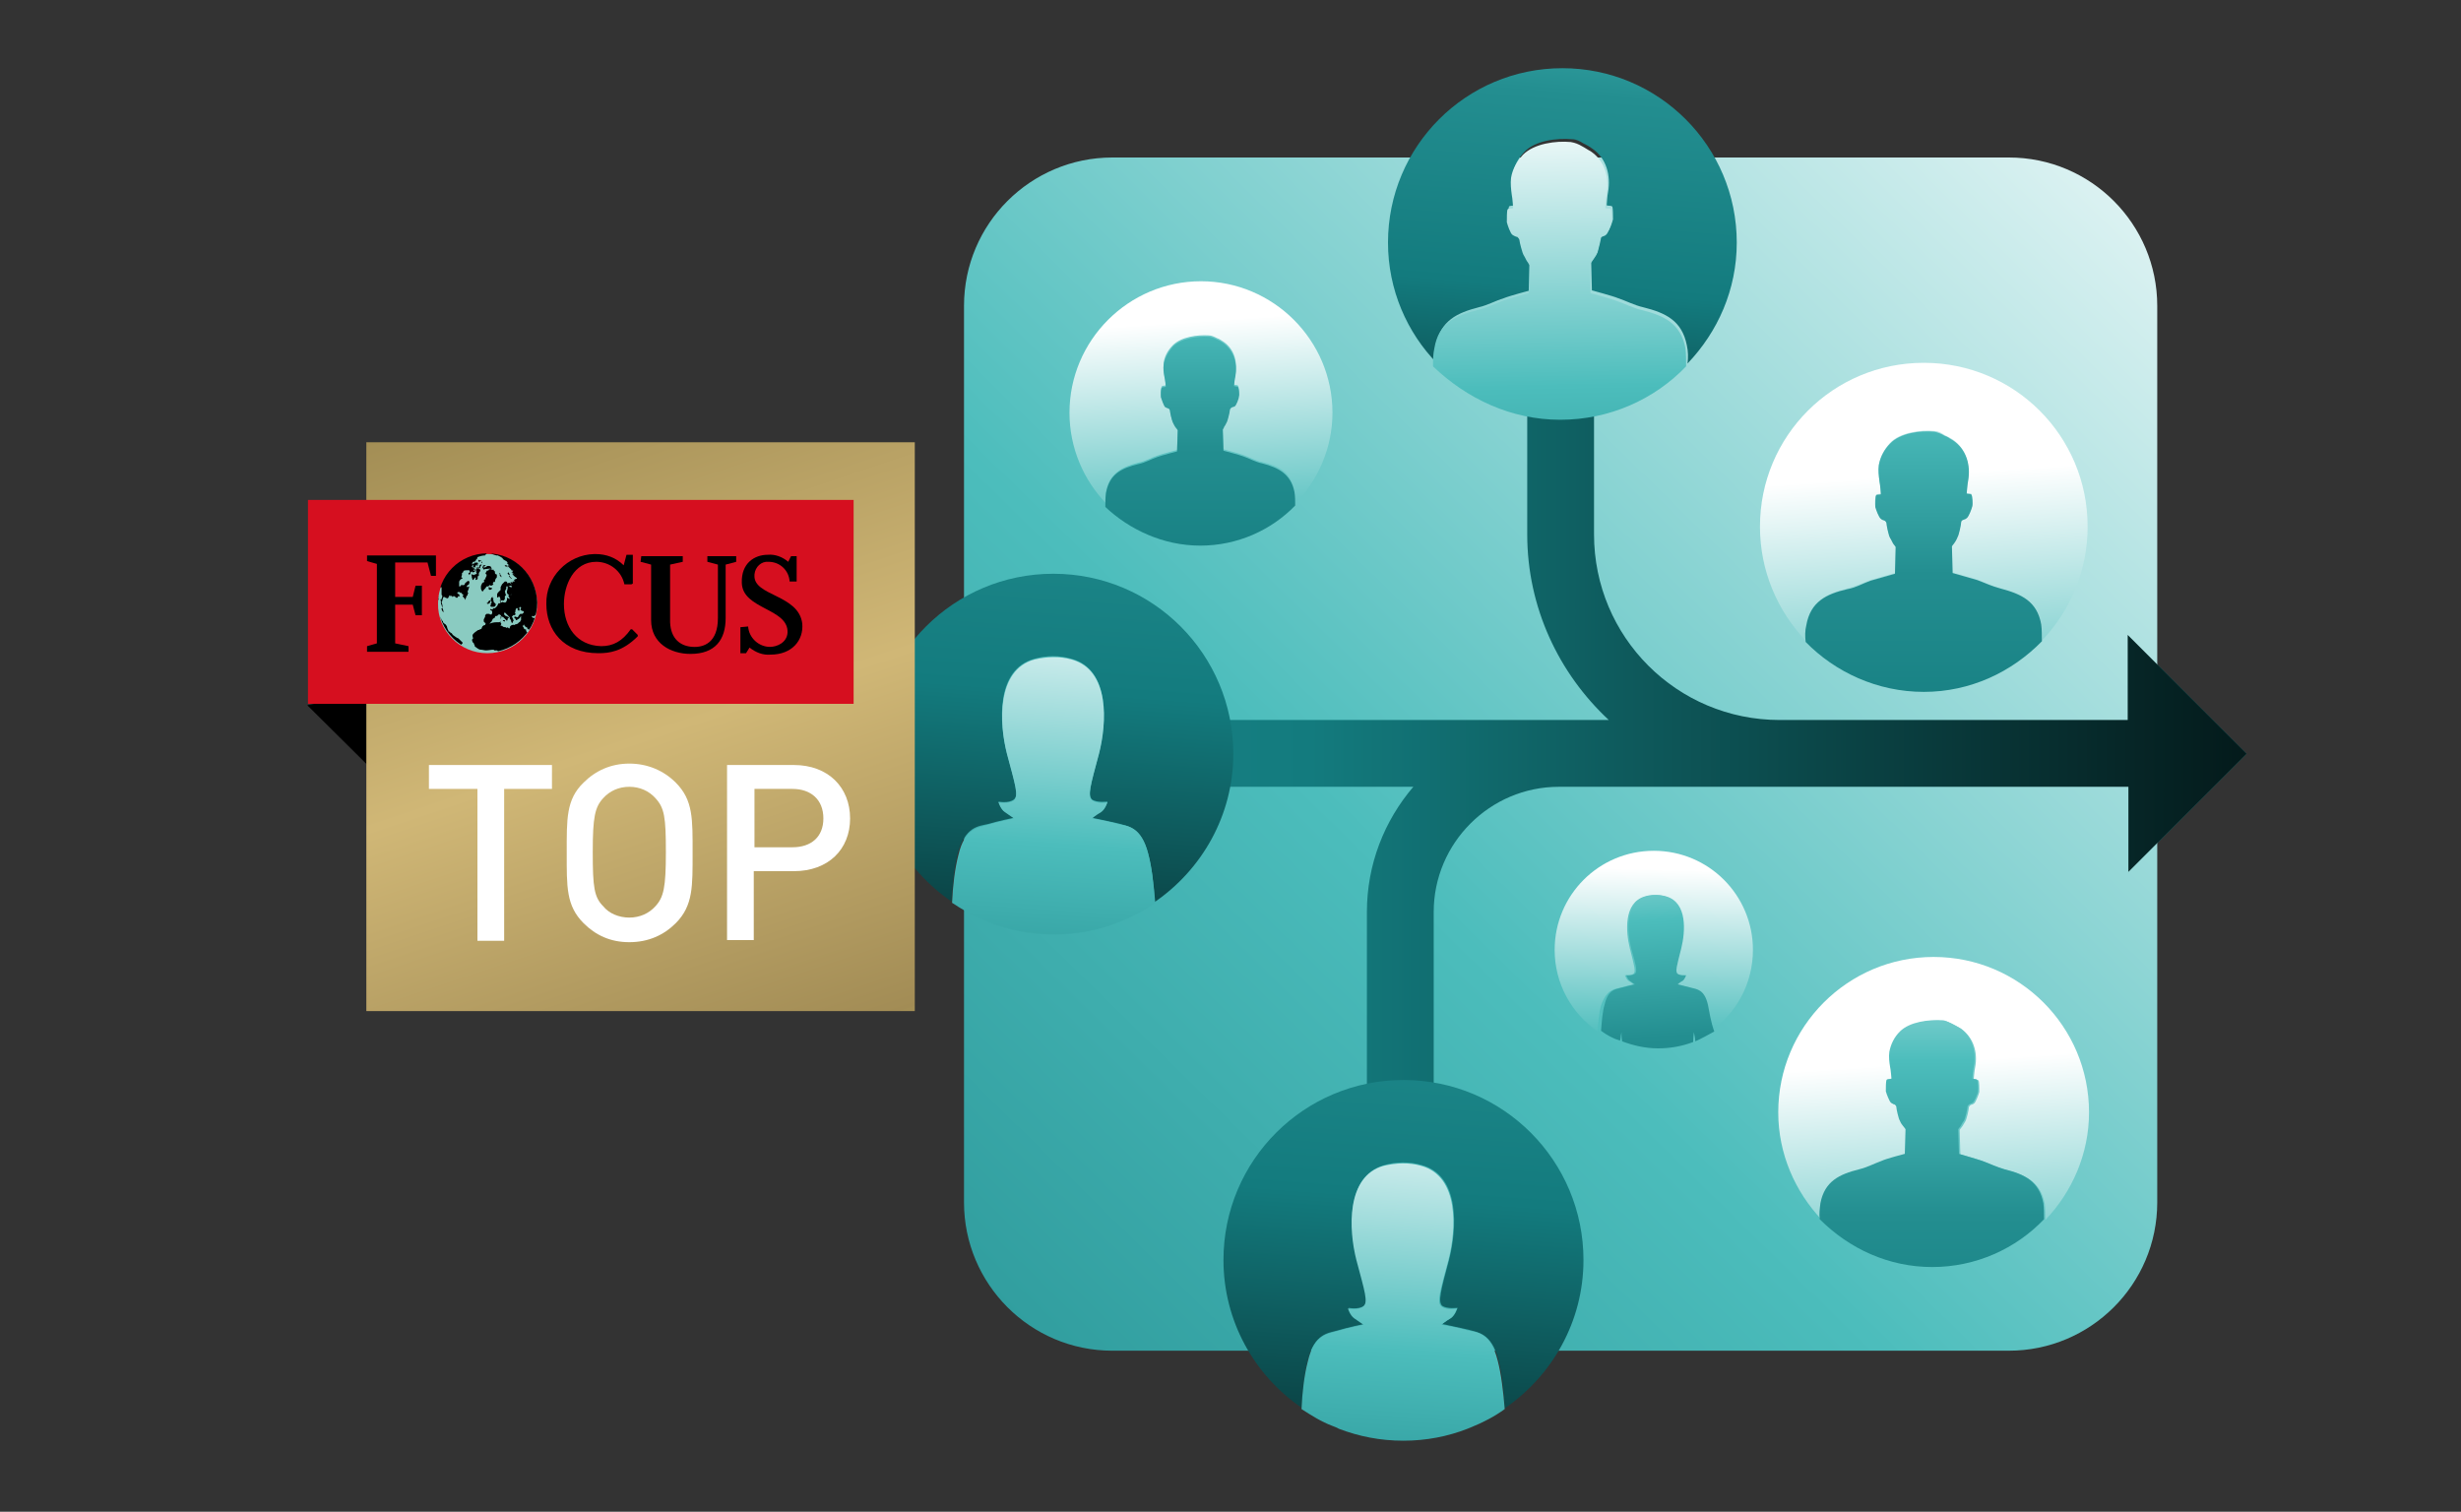 <?xml version="1.0" encoding="utf-8"?>
<!-- Generator: Adobe Illustrator 27.0.0, SVG Export Plug-In . SVG Version: 6.00 Build 0)  -->
<svg version="1.1" id="Ebene_1" xmlns="http://www.w3.org/2000/svg" xmlns:xlink="http://www.w3.org/1999/xlink" x="0px" y="0px"
	 viewBox="0 0 350 215" style="enable-background:new 0 0 350 215;" xml:space="preserve">
<rect x="0" y="0" width="350" height="215" fill="#333333" stroke="none"/>
<style type="text/css">
	.st0{fill:url(#SVGID_1_);}
	.st1{fill:url(#SVGID_00000091734639469744095690000000750896982513979568_);}
	.st2{fill:url(#SVGID_00000120540169014459047830000009388567947320076468_);}
	.st3{fill:url(#SVGID_00000032640622003017701920000010978177800499019926_);}
	.st4{fill:url(#SVGID_00000168808027413408919020000001823872889139618455_);}
	.st5{fill:url(#SVGID_00000169534000017284877300000016576919181960152250_);}
	.st6{fill:url(#SVGID_00000093179394620698284040000012710426327923329714_);}
	.st7{fill:url(#SVGID_00000008132822594458870940000004903884402121814199_);}
	.st8{fill:url(#SVGID_00000129191057689991303160000016453721603995797400_);}
	.st9{fill:url(#SVGID_00000074403641818979463430000014553120248875199125_);}
	.st10{fill:url(#SVGID_00000127022996759858252790000013631947459274275000_);}
	.st11{fill:url(#SVGID_00000057830083615378225060000005788643939238057348_);}
	.st12{fill:url(#SVGID_00000176018366524046160930000001703665644707800962_);}
	.st13{fill:url(#SVGID_00000022558316304556425140000017759536947590465942_);}
	.st14{fill:url(#SVGID_00000022525562864511516870000015806899941001271474_);}
	.st15{fill:url(#SVGID_00000027578787040981555510000012279954014567219376_);}
	.st16{fill:url(#SVGID_00000014597410361636169350000003739956250111133349_);}
	.st17{fill:url(#SVGID_00000072987230296124693280000005203816814468410802_);}
	.st18{enable-background:new    ;}
	.st19{fill:#FFFFFF;}
	.st20{fill:#D60F1F;}
	.st21{fill:#8ACBC1;}
	.st22{clip-path:url(#SVGID_00000055672412166987167810000001021200329614225599_);}
</style>
<g>
	<linearGradient id="SVGID_1_" gradientUnits="userSpaceOnUse" x1="21.48" y1="102.162" x2="476.624" y2="102.57">
		<stop  offset="2.378885e-02" style="stop-color:#FFFFFF"/>
		<stop  offset="0.249" style="stop-color:#4CBDBC"/>
		<stop  offset="0.414" style="stop-color:#238E90"/>
		<stop  offset="0.611" style="stop-color:#137B7E"/>
		<stop  offset="0.982" style="stop-color:#000000"/>
	</linearGradient>
	<path class="st0" d="M319.5,107.2l-16.9-16.9v12.1h-18.1h-22.3h-9.1c-14.6,0-26.4-11.8-26.4-26.4V49.3h-9.5V76
		c0,10.4,4.5,19.8,11.6,26.4h-7.1h-60.4v9.5H201c-4.1,4.8-6.6,11-6.6,17.8v25.6h9.5v-25.6c0-9.8,8-17.8,17.8-17.8h34.2h6.4h22.3
		h18.1v12.1L319.5,107.2z"/>
	
		<linearGradient id="SVGID_00000096028207495439345260000011187092824901183663_" gradientUnits="userSpaceOnUse" x1="335.459" y1="-8.647" x2="-118.059" y2="454.246">
		<stop  offset="2.378885e-02" style="stop-color:#FFFFFF"/>
		<stop  offset="0.294" style="stop-color:#4CBDBC"/>
		<stop  offset="0.49" style="stop-color:#238E90"/>
		<stop  offset="0.611" style="stop-color:#137B7E"/>
		<stop  offset="0.982" style="stop-color:#000000"/>
	</linearGradient>
	<path style="fill:url(#SVGID_00000096028207495439345260000011187092824901183663_);" d="M285.7,192.1H158.2
		c-11.7,0-21.1-9.5-21.1-21.1V43.5c0-11.7,9.5-21.1,21.1-21.1h127.5c11.7,0,21.1,9.5,21.1,21.1V171
		C306.8,182.7,297.3,192.1,285.7,192.1z"/>
	
		<linearGradient id="SVGID_00000098915215166101985260000012000684231062935186_" gradientUnits="userSpaceOnUse" x1="272.781" y1="63.404" x2="284.262" y2="235.613">
		<stop  offset="2.378885e-02" style="stop-color:#FFFFFF"/>
		<stop  offset="0.249" style="stop-color:#4CBDBC"/>
		<stop  offset="0.414" style="stop-color:#238E90"/>
		<stop  offset="0.611" style="stop-color:#137B7E"/>
		<stop  offset="0.982" style="stop-color:#000000"/>
	</linearGradient>
	<path style="fill:url(#SVGID_00000098915215166101985260000012000684231062935186_);" d="M256.9,88.8c0.6-3.3,2.8-4.3,5.8-5.1
		c1.2-0.3,2.2-0.8,3.3-1.2c0.6-0.2,3.5-1,3.5-1l0.1-3.8c0,0-0.2-0.3-0.3-0.4c-0.1-0.1-0.3-0.6-0.5-0.9c-0.2-0.3-0.5-1.8-0.5-2
		c0-0.2-0.1-0.4-0.2-0.4c-0.1-0.1-0.4-0.1-0.6-0.3c-0.2-0.2-0.7-1.3-0.8-1.7c-0.1-0.4,0-1.4,0.1-1.6c0.1-0.2,0.5-0.1,0.7-0.2
		c0,0-0.1-1.3-0.2-1.8c-0.1-0.7-0.2-1.5-0.1-2.3c0.2-1.2,0.8-2.2,1.6-3.1c1.4-1.5,4.4-1.9,6.3-1.7c0.6,0,1,0.3,1.5,0.6
		c0.4,0.2,0.8,0.4,1.1,0.6c1.9,1.3,2.5,3.6,2.2,5.8c-0.1,0.4-0.2,1.8-0.2,1.8c0.2,0.1,0.6,0,0.7,0.2c0.1,0.2,0.1,1.3,0.1,1.6
		c-0.1,0.4-0.5,1.5-0.8,1.7c-0.2,0.2-0.5,0.2-0.6,0.3c-0.1,0.1-0.2,0.2-0.2,0.4c0,0.2-0.3,1.7-0.5,2c-0.2,0.3-0.4,0.8-0.5,0.9
		c-0.1,0.1-0.3,0.4-0.3,0.4l0.1,3.8c0,0,2.8,0.8,3.5,1c1.1,0.4,2.2,1,3.3,1.2c3,0.7,5.1,1.8,5.8,5.1c0.1,0.8,0.2,1.6,0.1,2.4
		c4-4.2,6.5-9.9,6.5-16.2c0-12.9-10.4-23.3-23.3-23.3c-12.9,0-23.3,10.4-23.3,23.3c0,6.3,2.5,12,6.5,16.2
		C256.7,90.4,256.8,89.6,256.9,88.8z"/>
	
		<linearGradient id="SVGID_00000016792992605462155980000018096824611337692089_" gradientUnits="userSpaceOnUse" x1="273.558" y1="23.381" x2="273.558" y2="164.143">
		<stop  offset="2.378885e-02" style="stop-color:#FFFFFF"/>
		<stop  offset="0.249" style="stop-color:#4CBDBC"/>
		<stop  offset="0.414" style="stop-color:#238E90"/>
		<stop  offset="0.611" style="stop-color:#137B7E"/>
		<stop  offset="0.982" style="stop-color:#000000"/>
	</linearGradient>
	<path style="fill:url(#SVGID_00000016792992605462155980000018096824611337692089_);" d="M273.6,98.4c6.6,0,12.5-2.8,16.8-7.2
		c0-0.8,0-1.6-0.1-2.4c-0.6-3.3-2.8-4.3-5.8-5.1c-1.2-0.3-2.2-0.8-3.3-1.2c-0.7-0.2-3.5-1-3.5-1l-0.1-3.8c0,0,0.2-0.3,0.3-0.4
		c0.1-0.1,0.4-0.6,0.5-0.9c0.2-0.3,0.5-1.8,0.5-2c0-0.2,0.1-0.4,0.2-0.4c0.1-0.1,0.4-0.1,0.6-0.3c0.3-0.2,0.7-1.3,0.8-1.7
		c0.1-0.4,0-1.4-0.1-1.6c-0.1-0.2-0.5-0.1-0.7-0.2c0,0,0.1-1.3,0.2-1.8c0.4-2.2-0.2-4.5-2.2-5.8c-0.4-0.2-0.7-0.5-1.1-0.6
		c-0.5-0.3-1-0.5-1.5-0.6c-2-0.2-4.9,0.2-6.3,1.7c-0.8,0.8-1.4,1.9-1.6,3.1c-0.1,0.7,0,1.5,0.1,2.3c0.1,0.4,0.2,1.8,0.2,1.8
		c-0.2,0.1-0.6,0-0.7,0.2c-0.1,0.2-0.1,1.3-0.1,1.6c0.1,0.4,0.5,1.5,0.8,1.7c0.2,0.2,0.5,0.2,0.6,0.3c0.1,0.1,0.2,0.2,0.2,0.4
		c0,0.2,0.3,1.7,0.5,2c0.2,0.3,0.4,0.8,0.5,0.9c0.1,0.1,0.3,0.4,0.3,0.4l-0.1,3.8c0,0-2.8,0.8-3.5,1c-1.1,0.4-2.1,1-3.3,1.2
		c-3,0.7-5.2,1.8-5.8,5.1c-0.2,0.8-0.2,1.6-0.1,2.4C261,95.6,267,98.4,273.6,98.4z"/>
	
		<linearGradient id="SVGID_00000128457506691907769240000005677650450241864887_" gradientUnits="userSpaceOnUse" x1="169.609" y1="42.382" x2="178.826" y2="180.635">
		<stop  offset="2.378885e-02" style="stop-color:#FFFFFF"/>
		<stop  offset="0.249" style="stop-color:#4CBDBC"/>
		<stop  offset="0.414" style="stop-color:#238E90"/>
		<stop  offset="0.611" style="stop-color:#137B7E"/>
		<stop  offset="0.982" style="stop-color:#000000"/>
	</linearGradient>
	<path style="fill:url(#SVGID_00000128457506691907769240000005677650450241864887_);" d="M157.3,69.9c0.5-2.6,2.3-3.5,4.6-4.1
		c1-0.2,1.8-0.7,2.7-1c0.5-0.2,2.8-0.8,2.8-0.8l0.1-3c0,0-0.2-0.3-0.3-0.4c-0.1-0.1-0.3-0.5-0.4-0.7c-0.2-0.2-0.4-1.4-0.4-1.6
		c0-0.2-0.1-0.3-0.2-0.4c-0.1-0.1-0.3-0.1-0.5-0.2c-0.2-0.1-0.5-1.1-0.6-1.4c-0.1-0.3,0-1.1,0.1-1.3c0.1-0.2,0.4-0.1,0.6-0.2
		c0,0-0.1-1.1-0.2-1.4c-0.1-0.6-0.1-1.2-0.1-1.8c0.1-0.9,0.6-1.8,1.3-2.5c1.2-1.2,3.5-1.5,5.1-1.4c0.4,0,0.8,0.2,1.2,0.4
		c0.3,0.1,0.6,0.3,0.9,0.5c1.6,1.1,2,2.9,1.7,4.7c-0.1,0.3-0.2,1.4-0.2,1.4c0.2,0.1,0.5,0,0.6,0.2c0.1,0.2,0.1,1,0.1,1.3
		c-0.1,0.3-0.4,1.2-0.6,1.4c-0.2,0.1-0.4,0.2-0.5,0.2c-0.1,0.1-0.2,0.2-0.2,0.4c0,0.2-0.3,1.4-0.4,1.6c-0.1,0.2-0.3,0.6-0.4,0.7
		c-0.1,0.1-0.2,0.4-0.2,0.4l0.1,3c0,0,2.3,0.6,2.8,0.8c0.9,0.3,1.7,0.8,2.7,1c2.4,0.6,4.1,1.4,4.6,4.1c0.1,0.6,0.1,1.3,0.1,1.9
		c3.2-3.4,5.3-7.9,5.3-13c0-10.3-8.4-18.7-18.7-18.7c-10.3,0-18.7,8.4-18.7,18.7c0,5,2,9.6,5.3,13C157.2,71.2,157.2,70.5,157.3,69.9
		z"/>
	
		<linearGradient id="SVGID_00000044889888704572572530000012719671271204466577_" gradientUnits="userSpaceOnUse" x1="170.707" y1="16.768" x2="170.707" y2="129.774">
		<stop  offset="2.378885e-02" style="stop-color:#FFFFFF"/>
		<stop  offset="0.249" style="stop-color:#4CBDBC"/>
		<stop  offset="0.414" style="stop-color:#238E90"/>
		<stop  offset="0.611" style="stop-color:#137B7E"/>
		<stop  offset="0.982" style="stop-color:#000000"/>
	</linearGradient>
	<path style="fill:url(#SVGID_00000044889888704572572530000012719671271204466577_);" d="M170.7,77.6c5.3,0,10.1-2.2,13.5-5.7
		c0-0.7,0-1.3-0.1-1.9c-0.5-2.6-2.3-3.5-4.6-4.1c-1-0.2-1.8-0.7-2.7-1c-0.5-0.2-2.8-0.8-2.8-0.8l-0.1-3c0,0,0.2-0.3,0.2-0.4
		c0.1-0.1,0.3-0.5,0.4-0.7c0.1-0.2,0.4-1.4,0.4-1.6c0-0.2,0.1-0.3,0.2-0.4c0.1-0.1,0.3-0.1,0.5-0.2c0.2-0.1,0.6-1.1,0.6-1.4
		c0.1-0.3,0-1.1-0.1-1.3c-0.1-0.2-0.4-0.1-0.6-0.2c0,0,0.1-1.1,0.2-1.4c0.3-1.8-0.2-3.6-1.7-4.7c-0.3-0.2-0.6-0.4-0.9-0.5
		c-0.4-0.2-0.8-0.4-1.2-0.4c-1.6-0.1-3.9,0.2-5.1,1.4c-0.6,0.7-1.1,1.5-1.3,2.5c-0.1,0.6,0,1.2,0.1,1.8c0.1,0.3,0.2,1.4,0.2,1.4
		c-0.2,0.1-0.5,0-0.6,0.2c-0.1,0.2-0.1,1-0.1,1.3c0.1,0.3,0.4,1.2,0.6,1.4c0.2,0.1,0.4,0.2,0.5,0.2c0.1,0.1,0.2,0.2,0.2,0.4
		c0,0.2,0.3,1.4,0.4,1.6c0.1,0.2,0.3,0.6,0.4,0.7c0.1,0.1,0.3,0.4,0.3,0.4l-0.1,3c0,0-2.3,0.6-2.8,0.8c-0.9,0.3-1.7,0.8-2.7,1
		c-2.4,0.6-4.1,1.4-4.6,4.1c-0.1,0.7-0.1,1.3-0.1,2C160.6,75.3,165.4,77.6,170.7,77.6z"/>
	
		<linearGradient id="SVGID_00000145053359212166349480000005760183891843262117_" gradientUnits="userSpaceOnUse" x1="274.102" y1="147.172" x2="284.954" y2="309.946">
		<stop  offset="2.378885e-02" style="stop-color:#FFFFFF"/>
		<stop  offset="0.249" style="stop-color:#4CBDBC"/>
		<stop  offset="0.414" style="stop-color:#238E90"/>
		<stop  offset="0.611" style="stop-color:#137B7E"/>
		<stop  offset="0.982" style="stop-color:#000000"/>
	</linearGradient>
	<path style="fill:url(#SVGID_00000145053359212166349480000005760183891843262117_);" d="M259.1,171.2c0.6-3.1,2.7-4.1,5.5-4.8
		c1.1-0.3,2.1-0.8,3.2-1.2c0.6-0.2,3.3-1,3.3-1l0.1-3.5c0,0-0.2-0.3-0.3-0.4c-0.1-0.1-0.3-0.6-0.5-0.8c-0.2-0.3-0.5-1.7-0.5-1.9
		c0-0.2-0.1-0.3-0.2-0.4c-0.1-0.1-0.4-0.1-0.6-0.3c-0.2-0.2-0.6-1.3-0.7-1.6c-0.1-0.4,0-1.3,0.1-1.6c0.1-0.2,0.5-0.1,0.7-0.2
		c0,0-0.1-1.3-0.2-1.7c-0.1-0.7-0.2-1.4-0.1-2.1c0.2-1.1,0.7-2.1,1.5-2.9c1.4-1.4,4.1-1.8,6-1.6c0.5,0,1,0.3,1.4,0.5
		c0.4,0.2,0.7,0.4,1.1,0.6c1.8,1.3,2.4,3.4,2,5.5c-0.1,0.4-0.2,1.7-0.2,1.7c0.2,0.1,0.6,0,0.7,0.2c0.1,0.2,0.1,1.2,0.1,1.6
		c-0.1,0.4-0.5,1.4-0.7,1.6c-0.2,0.2-0.5,0.2-0.6,0.3c-0.1,0.1-0.2,0.2-0.2,0.4c0,0.2-0.3,1.6-0.5,1.9c-0.2,0.3-0.4,0.7-0.5,0.8
		c-0.1,0.1-0.3,0.4-0.3,0.4l0.1,3.5c0,0,2.7,0.7,3.3,1c1.1,0.4,2,0.9,3.2,1.2c2.8,0.7,4.9,1.7,5.5,4.8c0.1,0.8,0.1,1.5,0.1,2.3
		c3.8-4,6.2-9.4,6.2-15.3c0-12.2-9.9-22.1-22.1-22.1c-12.2,0-22.1,9.9-22.1,22.1c0,5.9,2.4,11.3,6.2,15.3
		C258.9,172.7,259,171.9,259.1,171.2z"/>
	
		<linearGradient id="SVGID_00000069373176235143817340000017516254670979200404_" gradientUnits="userSpaceOnUse" x1="274.837" y1="117.794" x2="274.837" y2="250.845">
		<stop  offset="2.378885e-02" style="stop-color:#FFFFFF"/>
		<stop  offset="0.249" style="stop-color:#4CBDBC"/>
		<stop  offset="0.414" style="stop-color:#238E90"/>
		<stop  offset="0.611" style="stop-color:#137B7E"/>
		<stop  offset="0.982" style="stop-color:#000000"/>
	</linearGradient>
	<path style="fill:url(#SVGID_00000069373176235143817340000017516254670979200404_);" d="M274.8,180.2c6.2,0,11.9-2.6,15.9-6.8
		c0-0.8,0-1.5-0.1-2.3c-0.6-3.1-2.7-4.1-5.5-4.8c-1.1-0.3-2.1-0.8-3.2-1.2c-0.6-0.2-3.3-1-3.3-1l-0.1-3.5c0,0,0.2-0.3,0.3-0.4
		c0.1-0.1,0.3-0.6,0.5-0.8c0.2-0.3,0.5-1.7,0.5-1.9c0-0.2,0.1-0.3,0.2-0.4c0.1-0.1,0.3-0.1,0.6-0.3c0.2-0.2,0.7-1.3,0.7-1.6
		c0.1-0.4,0-1.3-0.1-1.6c-0.1-0.2-0.5-0.1-0.7-0.2c0,0,0.1-1.3,0.2-1.7c0.4-2.1-0.2-4.3-2-5.5c-0.3-0.2-0.7-0.4-1.1-0.6
		c-0.5-0.2-0.9-0.5-1.4-0.5c-1.9-0.1-4.6,0.2-6,1.6c-0.8,0.8-1.3,1.8-1.5,2.9c-0.1,0.7,0,1.5,0.1,2.1c0.1,0.4,0.2,1.7,0.2,1.7
		c-0.2,0.1-0.6,0-0.7,0.2c-0.1,0.2-0.1,1.2-0.1,1.6c0.1,0.4,0.5,1.4,0.7,1.6c0.2,0.2,0.5,0.2,0.6,0.3c0.1,0.1,0.2,0.2,0.2,0.4
		c0,0.2,0.3,1.6,0.5,1.9c0.1,0.3,0.4,0.7,0.5,0.8c0.1,0.1,0.3,0.4,0.3,0.4l-0.1,3.5c0,0-2.7,0.7-3.3,1c-1.1,0.4-2,0.9-3.2,1.2
		c-2.8,0.7-4.9,1.7-5.5,4.8c-0.1,0.8-0.2,1.5-0.1,2.3C263,177.6,268.6,180.2,274.8,180.2z"/>
	
		<linearGradient id="SVGID_00000037682341990398186960000011313932004955795895_" gradientUnits="userSpaceOnUse" x1="235.802" y1="121.072" x2="233.172" y2="228.691">
		<stop  offset="2.378885e-02" style="stop-color:#FFFFFF"/>
		<stop  offset="0.249" style="stop-color:#4CBDBC"/>
		<stop  offset="0.414" style="stop-color:#238E90"/>
		<stop  offset="0.611" style="stop-color:#137B7E"/>
		<stop  offset="0.982" style="stop-color:#000000"/>
	</linearGradient>
	<path style="fill:url(#SVGID_00000037682341990398186960000011313932004955795895_);" d="M230.3,140.5c0.7-0.2,2-0.5,2-0.5
		s-0.3-0.3-0.7-0.5c-0.3-0.2-0.5-0.8-0.5-0.8s0.8,0.1,1.2-0.2c0.4-0.3,0.1-1.2-0.5-3.6c-0.6-2.4-0.9-6.5,2.1-7.4
		c0.9-0.3,2-0.3,2.9,0c3,0.8,2.8,5,2.1,7.4c-0.7,2.5-0.9,3.3-0.5,3.6c0.4,0.3,1.2,0.2,1.2,0.2s-0.1,0.5-0.5,0.8
		c-0.4,0.2-0.7,0.5-0.7,0.5s1.3,0.3,2,0.5c0.7,0.2,1.8,0.2,2.3,2.4c0.3,1,0.4,2.4,0.5,3.8c3.7-2.5,6.1-6.8,6.1-11.6
		c0-7.8-6.3-14.1-14.1-14.1c-7.8,0-14.1,6.3-14.1,14.1c0,4.8,2.4,9,6.1,11.6c0.1-1.3,0.2-2.7,0.5-3.7
		C228.5,140.7,229.6,140.7,230.3,140.5z"/>
	
		<linearGradient id="SVGID_00000103969565891219737400000013419522021615158942_" gradientUnits="userSpaceOnUse" x1="233.125" y1="105.818" x2="238.824" y2="206.642">
		<stop  offset="2.378885e-02" style="stop-color:#FFFFFF"/>
		<stop  offset="0.249" style="stop-color:#4CBDBC"/>
		<stop  offset="0.414" style="stop-color:#238E90"/>
		<stop  offset="0.611" style="stop-color:#137B7E"/>
		<stop  offset="0.982" style="stop-color:#000000"/>
	</linearGradient>
	<path style="fill:url(#SVGID_00000103969565891219737400000013419522021615158942_);" d="M242.9,142.9c-0.5-2.2-1.6-2.2-2.3-2.4
		c-0.7-0.2-2-0.5-2-0.5s0.3-0.3,0.7-0.5c0.3-0.2,0.5-0.8,0.5-0.8s-0.8,0.1-1.2-0.2c-0.4-0.3-0.1-1.2,0.5-3.6
		c0.6-2.4,0.9-6.5-2.1-7.4c-0.9-0.3-2-0.2-2.9,0c-3,0.8-2.7,5-2.1,7.4c0.7,2.5,0.9,3.3,0.5,3.6c-0.4,0.3-1.2,0.2-1.2,0.2
		s0.1,0.5,0.5,0.8c0.3,0.2,0.7,0.5,0.7,0.5s-1.3,0.3-2,0.5c-0.7,0.2-1.8,0.2-2.3,2.4c-0.3,1-0.4,2.4-0.5,3.7
		c0.8,0.6,1.7,1.1,2.7,1.4c0.1-0.4,0.1-0.7,0.1-0.7l0.1-0.5c0,0,0,0.8,0.1,1.3c1.6,0.6,3.3,1,5.1,1c1.8,0,3.4-0.3,5-0.9
		c0-0.6,0.1-1.4,0.1-1.4l0.1,0.5c0,0,0.1,0.4,0.1,0.8c0.9-0.4,1.8-0.9,2.7-1.4C243.3,145.3,243.1,143.9,242.9,142.9z"/>
	
		<linearGradient id="SVGID_00000003801261266597804110000013578641690125527180_" gradientUnits="userSpaceOnUse" x1="-91.797" y1="102.061" x2="363.347" y2="102.469">
		<stop  offset="2.378885e-02" style="stop-color:#FFFFFF"/>
		<stop  offset="0.249" style="stop-color:#4CBDBC"/>
		<stop  offset="0.414" style="stop-color:#238E90"/>
		<stop  offset="0.611" style="stop-color:#137B7E"/>
		<stop  offset="0.982" style="stop-color:#000000"/>
	</linearGradient>
	<path style="fill:url(#SVGID_00000003801261266597804110000013578641690125527180_);" d="M319.5,107.2l-16.9-16.9v12.1h-18.1h-22.3
		h-9.1c-14.6,0-26.4-11.8-26.4-26.4V49.3h-9.5V76c0,10.4,4.5,19.8,11.6,26.4h-7.1h-60.4v9.5H201c-4.1,4.8-6.6,11-6.6,17.8v25.6h9.5
		v-25.6c0-9.8,8-17.8,17.8-17.8h34.2h6.4h22.3h18.1v12.1L319.5,107.2z"/>
	
		<linearGradient id="SVGID_00000058563807861741840710000013388369421614597771_" gradientUnits="userSpaceOnUse" x1="228.266" y1="-44.131" x2="217.027" y2="95.06">
		<stop  offset="2.378885e-02" style="stop-color:#FFFFFF"/>
		<stop  offset="0.249" style="stop-color:#4CBDBC"/>
		<stop  offset="0.414" style="stop-color:#238E90"/>
		<stop  offset="0.611" style="stop-color:#137B7E"/>
		<stop  offset="0.982" style="stop-color:#000000"/>
	</linearGradient>
	<path style="fill:url(#SVGID_00000058563807861741840710000013388369421614597771_);" d="M204.2,49.1c0.7-3.5,3-4.6,6.1-5.4
		c1.3-0.3,2.3-0.9,3.6-1.3c0.7-0.3,3.7-1.1,3.7-1.1l0.1-4c0,0-0.2-0.4-0.3-0.5c-0.1-0.1-0.4-0.6-0.5-0.9c-0.2-0.3-0.6-1.9-0.6-2.1
		c0-0.2-0.1-0.4-0.3-0.5c-0.1-0.1-0.4-0.1-0.7-0.3c-0.3-0.2-0.7-1.4-0.8-1.8c-0.1-0.4,0-1.5,0.1-1.8c0.1-0.2,0.5-0.1,0.8-0.2
		c0,0-0.1-1.4-0.2-1.9c-0.1-0.8-0.2-1.6-0.1-2.4c0.2-1.2,0.8-2.4,1.7-3.3c1.5-1.6,4.6-2,6.8-1.8c0.6,0,1.1,0.3,1.6,0.6
		c0.4,0.2,0.8,0.4,1.2,0.7c2.1,1.4,2.7,3.9,2.3,6.2c-0.1,0.4-0.2,1.9-0.2,1.9c0.2,0.1,0.7,0,0.8,0.2c0.1,0.2,0.1,1.3,0.1,1.8
		c-0.1,0.4-0.5,1.6-0.8,1.8c-0.2,0.2-0.5,0.3-0.6,0.3c-0.1,0.1-0.3,0.3-0.3,0.5c0,0.2-0.4,1.8-0.5,2.1c-0.2,0.3-0.5,0.8-0.6,0.9
		c-0.1,0.1-0.3,0.5-0.3,0.5l0.1,4c0,0,3,0.8,3.7,1.1c1.2,0.4,2.3,1,3.6,1.3c3.2,0.8,5.5,1.9,6.2,5.4c0.2,0.9,0.2,1.7,0.1,2.6
		c4.3-4.5,7-10.5,7-17.2c0-13.7-11.1-24.8-24.8-24.8c-13.7,0-24.8,11.1-24.8,24.8c0,6.7,2.7,12.8,7,17.2C204,50.8,204,50,204.2,49.1
		z"/>
	
		<linearGradient id="SVGID_00000120528710037442307130000008437172794295355288_" gradientUnits="userSpaceOnUse" x1="221.13" y1="10.83" x2="224.588" y2="188.061">
		<stop  offset="2.378885e-02" style="stop-color:#FFFFFF"/>
		<stop  offset="0.249" style="stop-color:#4CBDBC"/>
		<stop  offset="0.414" style="stop-color:#238E90"/>
		<stop  offset="0.611" style="stop-color:#137B7E"/>
		<stop  offset="0.982" style="stop-color:#000000"/>
	</linearGradient>
	<path style="fill:url(#SVGID_00000120528710037442307130000008437172794295355288_);" d="M221.9,59.7c7,0,13.4-2.9,17.9-7.6
		c0-0.9,0-1.7-0.1-2.6c-0.7-3.5-3-4.6-6.2-5.4c-1.3-0.3-2.4-0.9-3.6-1.3c-0.7-0.3-3.7-1.1-3.7-1.1l-0.1-4c0,0,0.2-0.4,0.3-0.5
		c0.1-0.1,0.4-0.6,0.6-0.9c0.2-0.3,0.5-1.9,0.5-2.1c0-0.2,0.1-0.4,0.3-0.5c0.1-0.1,0.4-0.1,0.6-0.3c0.3-0.2,0.7-1.4,0.8-1.8
		c0.1-0.4,0-1.5-0.1-1.8c-0.1-0.2-0.5-0.1-0.8-0.2c0,0,0.1-1.4,0.2-1.9c0.4-2.4-0.2-4.8-2.3-6.2c-0.4-0.2-0.8-0.5-1.2-0.7
		c-0.5-0.3-1-0.5-1.6-0.6c-2.1-0.2-5.2,0.2-6.8,1.8c-0.8,0.9-1.5,2-1.7,3.3c-0.1,0.8,0,1.6,0.1,2.4c0.1,0.4,0.2,1.9,0.2,1.9
		c-0.2,0.1-0.7,0-0.8,0.2c-0.1,0.2-0.1,1.3-0.1,1.8c0.1,0.4,0.5,1.6,0.8,1.8c0.3,0.2,0.6,0.3,0.7,0.3c0.1,0.1,0.3,0.3,0.3,0.5
		c0,0.2,0.4,1.8,0.6,2.1c0.2,0.3,0.4,0.8,0.5,0.9c0.1,0.1,0.3,0.5,0.3,0.5l-0.1,4c0,0-3,0.8-3.7,1.1c-1.2,0.4-2.3,1-3.6,1.3
		c-3.2,0.8-5.5,1.9-6.1,5.4c-0.2,0.9-0.2,1.7-0.2,2.6C208.6,56.7,214.9,59.7,221.9,59.7z"/>
	
		<linearGradient id="SVGID_00000065068539081425901050000010208759945846290592_" gradientUnits="userSpaceOnUse" x1="208.683" y1="53.573" x2="194.85" y2="244.637">
		<stop  offset="2.378885e-02" style="stop-color:#FFFFFF"/>
		<stop  offset="0.249" style="stop-color:#4CBDBC"/>
		<stop  offset="0.414" style="stop-color:#238E90"/>
		<stop  offset="0.611" style="stop-color:#137B7E"/>
		<stop  offset="0.982" style="stop-color:#000000"/>
	</linearGradient>
	<path style="fill:url(#SVGID_00000065068539081425901050000010208759945846290592_);" d="M190.3,189.2c1.3-0.4,3.7-0.9,3.7-0.9
		s-0.6-0.5-1.3-0.9c-0.6-0.4-0.9-1.4-0.9-1.4s1.4,0.3,2.2-0.3c0.7-0.6,0.2-2.1-1-6.6c-1.1-4.3-1.6-11.9,3.9-13.4
		c1.7-0.5,3.6-0.5,5.3,0c5.5,1.5,5,9.1,3.9,13.4c-1.2,4.5-1.6,6-1,6.6c0.7,0.5,2.2,0.3,2.2,0.3s-0.3,1-0.9,1.4
		c-0.7,0.4-1.3,0.9-1.3,0.9s2.4,0.5,3.7,0.8c1.3,0.4,3.3,0.4,4.3,4.3c0.5,1.9,0.8,4.4,0.9,6.9c6.7-4.6,11.2-12.3,11.2-21.1
		c0-14.1-11.4-25.6-25.6-25.6c-14.1,0-25.6,11.4-25.6,25.6c0,8.7,4.4,16.4,11.1,21c0.2-2.4,0.4-4.9,0.9-6.8
		C187,189.6,188.9,189.6,190.3,189.2z"/>
	
		<linearGradient id="SVGID_00000098912307534161903300000003846940827689766541_" gradientUnits="userSpaceOnUse" x1="202.867" y1="149.818" x2="191.627" y2="320.133">
		<stop  offset="2.378885e-02" style="stop-color:#FFFFFF"/>
		<stop  offset="0.249" style="stop-color:#4CBDBC"/>
		<stop  offset="0.414" style="stop-color:#238E90"/>
		<stop  offset="0.611" style="stop-color:#137B7E"/>
		<stop  offset="0.982" style="stop-color:#000000"/>
	</linearGradient>
	<path style="fill:url(#SVGID_00000098912307534161903300000003846940827689766541_);" d="M213,193.5c-1-4-2.9-4-4.3-4.3
		c-1.3-0.4-3.7-0.8-3.7-0.8s0.6-0.5,1.3-0.9c0.6-0.4,0.9-1.4,0.9-1.4s-1.4,0.3-2.2-0.3c-0.7-0.6-0.2-2.1,1-6.6
		c1.1-4.3,1.6-11.9-3.9-13.4c-1.7-0.5-3.6-0.4-5.3,0c-5.4,1.5-5,9.1-3.9,13.4c1.2,4.5,1.7,6,1,6.6c-0.7,0.6-2.2,0.3-2.2,0.3
		s0.3,1,0.9,1.4c0.6,0.4,1.3,0.9,1.3,0.9s-2.4,0.5-3.7,0.9c-1.3,0.4-3.3,0.4-4.2,4.3c-0.5,1.9-0.8,4.4-0.9,6.8
		c1.4,0.9,2.8,1.8,4.4,2.4c0.2,0.1,0.6,0.2,0.9,0.4c2.9,1.1,5.9,1.7,9.2,1.7c3.2,0,6.3-0.6,9.1-1.7l0.5-0.2c1.7-0.7,3.3-1.5,4.8-2.6
		C213.8,197.9,213.5,195.4,213,193.5z"/>
	
		<linearGradient id="SVGID_00000002375094595152640850000003869293506791404429_" gradientUnits="userSpaceOnUse" x1="158.979" y1="-18.468" x2="145.146" y2="172.596">
		<stop  offset="2.378885e-02" style="stop-color:#FFFFFF"/>
		<stop  offset="0.249" style="stop-color:#4CBDBC"/>
		<stop  offset="0.414" style="stop-color:#238E90"/>
		<stop  offset="0.611" style="stop-color:#137B7E"/>
		<stop  offset="0.982" style="stop-color:#000000"/>
	</linearGradient>
	<path style="fill:url(#SVGID_00000002375094595152640850000003869293506791404429_);" d="M140.5,117.2c1.3-0.4,3.7-0.9,3.7-0.9
		s-0.6-0.5-1.3-0.9c-0.6-0.4-0.9-1.4-0.9-1.4s1.4,0.3,2.2-0.3c0.7-0.6,0.2-2.1-1-6.6c-1.1-4.3-1.6-11.9,3.9-13.4
		c1.7-0.5,3.6-0.5,5.3,0c5.5,1.5,5,9.1,3.9,13.4c-1.2,4.5-1.6,6-1,6.6c0.7,0.5,2.2,0.3,2.2,0.3s-0.3,1-0.9,1.4
		c-0.7,0.4-1.3,0.9-1.3,0.9s2.4,0.5,3.7,0.8c1.3,0.4,3.3,0.4,4.3,4.3c0.5,1.9,0.8,4.4,0.9,6.9c6.7-4.6,11.2-12.3,11.2-21.1
		c0-14.1-11.4-25.6-25.6-25.6c-14.1,0-25.6,11.4-25.6,25.6c0,8.7,4.4,16.4,11.1,21c0.2-2.4,0.4-4.9,0.9-6.8
		C137.3,117.5,139.2,117.5,140.5,117.2z"/>
	
		<linearGradient id="SVGID_00000016794560206643349610000012228210055237717425_" gradientUnits="userSpaceOnUse" x1="153.162" y1="77.776" x2="141.923" y2="248.091">
		<stop  offset="2.378885e-02" style="stop-color:#FFFFFF"/>
		<stop  offset="0.249" style="stop-color:#4CBDBC"/>
		<stop  offset="0.414" style="stop-color:#238E90"/>
		<stop  offset="0.611" style="stop-color:#137B7E"/>
		<stop  offset="0.982" style="stop-color:#000000"/>
	</linearGradient>
	<path style="fill:url(#SVGID_00000016794560206643349610000012228210055237717425_);" d="M163.3,121.5c-1-4-2.9-4-4.3-4.3
		c-1.3-0.4-3.7-0.8-3.7-0.8s0.6-0.5,1.3-0.9c0.6-0.4,0.9-1.4,0.9-1.4s-1.4,0.3-2.2-0.3c-0.7-0.6-0.2-2.1,1-6.6
		c1.1-4.3,1.6-11.9-3.9-13.4c-1.7-0.5-3.6-0.4-5.3,0c-5.4,1.5-5,9.1-3.9,13.4c1.2,4.5,1.7,6,1,6.6c-0.7,0.6-2.2,0.3-2.2,0.3
		s0.3,1,0.9,1.4c0.6,0.4,1.3,0.9,1.3,0.9s-2.4,0.5-3.7,0.9c-1.3,0.4-3.3,0.4-4.2,4.3c-0.5,1.9-0.8,4.4-0.9,6.8
		c1.4,0.9,2.8,1.8,4.4,2.4c0.2,0.1,0.6,0.2,0.9,0.4c2.9,1.1,5.9,1.7,9.2,1.7c3.2,0,6.3-0.6,9.1-1.7l0.5-0.2c1.7-0.7,3.3-1.5,4.8-2.6
		C164.1,125.9,163.8,123.3,163.3,121.5z"/>
</g>
<g id="Text">
	<polygon points="43.7,100.3 55.9,112.4 58.7,97.3 	"/>
	
		<linearGradient id="SVGID_00000105399444445649950260000014907860746134384272_" gradientUnits="userSpaceOnUse" x1="75.003" y1="935.237" x2="106.964" y2="1030.765" gradientTransform="matrix(1 0 0 1 0 -880)">
		<stop  offset="0" style="stop-color:#A28C55"/>
		<stop  offset="0" style="stop-color:#A38E55"/>
		<stop  offset="0.52" style="stop-color:#D0B776"/>
		<stop  offset="1" style="stop-color:#A28C55"/>
		<stop  offset="1" style="stop-color:#A38E55"/>
	</linearGradient>
	
		<rect x="52.1" y="62.9" style="fill:url(#SVGID_00000105399444445649950260000014907860746134384272_);" width="78" height="80.9"/>
	<g class="st18">
		<path class="st19" d="M71.7,112.2v21.6h-3.8v-21.6H61v-3.4h17.5v3.4H71.7z"/>
	</g>
	<g class="st18">
		<path class="st19" d="M96.1,131.3c-1.7,1.7-3.9,2.7-6.6,2.7s-4.8-1-6.5-2.7c-2.5-2.5-2.4-5.2-2.4-10c0-4.8-0.1-7.6,2.4-10
			c1.7-1.7,3.9-2.7,6.5-2.7s4.9,1,6.6,2.7c2.5,2.5,2.4,5.2,2.4,10C98.5,126,98.6,128.8,96.1,131.3z M93.2,113.5
			c-0.9-1-2.2-1.6-3.7-1.6s-2.8,0.6-3.7,1.6c-1.2,1.3-1.5,2.7-1.5,7.7s0.2,6.4,1.5,7.7c0.8,1,2.2,1.6,3.7,1.6s2.8-0.6,3.7-1.6
			c1.2-1.3,1.5-2.7,1.5-7.7S94.5,114.9,93.2,113.5z"/>
	</g>
	<g class="st18">
		<path class="st19" d="M112.9,123.9h-5.7v9.8h-3.8v-24.9h9.5c4.9,0,8,3.2,8,7.6S117.8,123.9,112.9,123.9z M112.7,112.2h-5.4v8.3
			h5.4c2.7,0,4.4-1.5,4.4-4.1C117.1,113.7,115.3,112.2,112.7,112.2z"/>
	</g>
	<rect x="43.8" y="71.1" class="st20" width="77.6" height="29"/>
	<polyline points="53.6,91.6 53.6,82.3 53.6,80.2 52.2,79.8 52.2,79 62,79 62,81.9 61.3,81.9 60.8,80 56.2,80 56.2,84.9 58.7,84.9 
		59.1,83.3 60,83.3 60,87.5 59.1,87.5 58.7,86 56.2,86 56.2,91.5 58.1,91.9 58.1,92.7 52.2,92.7 52.2,91.9 53.6,91.5 	"/>
	<path class="st21" d="M62.3,85.8c0-3.9,3.2-7,7.1-7s7,3.2,7,7.1c0,3.9-3.2,7-7.1,7S62.2,89.7,62.3,85.8"/>
	<g>
		<g>
			<g>
				<g>
					<defs>
						<path id="SVGID_00000092421352632346689420000015356608423469880978_" d="M62.3,85.8c0.1,3.9,3.2,7,7.1,7c3.9-0.1,7-3.2,7-7.1
							c-0.1-3.9-3.2-7-7.1-7S62.2,81.9,62.3,85.8L62.3,85.8"/>
					</defs>
					<clipPath id="SVGID_00000088105323803392341540000007846929819633380234_">
						<use xlink:href="#SVGID_00000092421352632346689420000015356608423469880978_"  style="overflow:visible;"/>
					</clipPath>
					<g style="clip-path:url(#SVGID_00000088105323803392341540000007846929819633380234_);">
						<path d="M62.9,86.9C62.9,86.9,63,86.9,62.9,86.9L63,87c0.1,0,0.1,0.1,0.1,0.1V87c-0.1-0.2-0.1-0.5-0.2-0.6c0,0.1,0,0.1,0,0.2
							l0,0c0-0.1-0.1-0.1-0.1-0.1v0.2C62.9,86.7,62.9,86.9,62.9,86.9 M62.9,86.4L62.9,86.4L62.9,86.4c0.1-0.1,0-0.5-0.1-0.8l0,0
							c0-0.2-0.1-0.3-0.1-0.3l-0.1-0.1c0,0.1,0,0.1,0.1,0.2c0,0.1,0,0.2,0,0.2l0,0v0.1c0,0.1,0.1,0.1,0,0.2l0.1,0.1v0.1
							C62.8,86.1,62.9,86.3,62.9,86.4 M71.2,88.1L71.2,88.1l0.1-0.3l-0.1-0.1v0.1v0.1V88.1z M66.2,84.7L66.2,84.7L66.2,84.7h-0.4
							c0,0.2,0.1,0.2,0.2,0.3v0.1h0.1c0,0.1,0,0.1,0,0.2c0.1,0,0.1-0.1,0.1-0.1c0-0.1,0-0.1,0-0.1l0.1-0.1v-0.1l0.1-0.1
							C66.3,84.8,66.2,84.8,66.2,84.7 M69.2,80.6L69.2,80.6L69.2,80.6L69,80.7c-0.1,0-0.1,0-0.2,0h0h-0.1l0.1-0.1
							c-0.1,0-0.1,0-0.2,0c0,0.1,0,0.1,0,0.1l0.1,0.1v0.1l0.1,0.1c0.1,0,0.1,0,0.2-0.1c0.1,0.1,0.6-0.1,0.8,0h0.1
							c0.1-0.1-0.1-0.2-0.1-0.3S69.2,80.4,69.2,80.6 M71.3,87.5L71.3,87.5l-0.1,0.2l0.1,0.1C71.3,87.7,71.3,87.5,71.3,87.5z
							 M68.7,80.6c0.2,0,0.3-0.1,0.4-0.2C69,80.4,68.6,80.3,68.7,80.6 M64.9,84.6L64.9,84.6l0.2,0.1c0.1,0.1,0.2,0.1,0.3,0.1
							c0-0.1-0.1-0.2-0.1-0.2v-0.1h-0.2l0.1,0.1C65.1,84.6,64.9,84.6,64.9,84.6 M66.3,84.4L66.3,84.4c-0.1,0-0.2,0.1-0.4,0.1h0.3
							C66.3,84.5,66.3,84.5,66.3,84.4 M72.1,80.4L72,80.5l0,0l0.1,0.1l0.1,0.1L72.1,80.4z M71.8,88.4L71.8,88.4L71.8,88.4L71.8,88.4
							v-0.2h-0.1h-0.1l-0.1,0.1L71.8,88.4L71.8,88.4L71.8,88.4z M72.4,81.8L72.4,81.8L72.4,81.8L72.4,81.8V82l0.1,0.1l0.1,0.1
							l0.1,0.1h0.1l-0.1-0.1l-0.1-0.1L72.4,81.8L72.4,81.8L72.4,81.8l0.1-0.1l-0.1-0.1v-0.1l-0.1-0.1l-0.1,0.1v0.1L72.4,81.8
							L72.4,81.8z M71.7,79.5L71.7,79.5L71.7,79.5L71.7,79.5L71.7,79.5l0.2,0.1l0,0l0,0v-0.1H71.7L71.7,79.5z M71.8,80.5L71.8,80.5
							L71.8,80.5l0.2,0.1l0.1-0.1L72,80.4h-0.2V80.5z M73.1,88.4L73.1,88.4L73.1,88.4L73.1,88.4L73.1,88.4l-0.2-0.1L73.1,88.4
							L73.1,88.4z M71,81.7L71,81.7L71,81.7l0.2,0.3l0.1,0.1V82v-0.1l-0.1-0.1l0,0v-0.1H71L71,81.7L71,81.7z M71.2,81.5L71.2,81.5
							H71v0.1L71.2,81.5L71.2,81.5z M68.5,79.8C68.4,79.8,68.4,79.8,68.5,79.8V80l0,0c0,0.1,0.1,0.1,0.1,0.1V80
							C68.6,79.9,68.5,79.9,68.5,79.8 M69.9,86.3h0.2h0.2l0.1-0.1l0.1-0.1v-0.2l-0.2-0.2l-0.1-0.1l0,0v-0.1v-0.1l-0.1-0.1l0.1-0.2
							L70,85l0.1-0.1H70l0,0L69.9,85l-0.1,0.2v0.2l0.1,0.2l0.1,0.1l0,0l0,0h-0.1l-0.1,0.2V86v0.1l-0.1,0.1L69.9,86.3L69.9,86.3z
							 M68.6,80.2L68.6,80.2L68.6,80.2C68.6,80.3,68.7,80.3,68.6,80.2C68.7,80,68.6,80.2,68.6,80.2 M66.6,81.5
							C66.6,81.6,66.6,81.6,66.6,81.5l0.1,0.2l0,0l0,0v0.1l0.1-0.1l0,0c0.1-0.1,0.1-0.2,0.2-0.4C66.8,81.4,66.7,81.5,66.6,81.5
							 M67.7,81L67.7,81c-0.1-0.1-0.2,0-0.2,0l0,0l0,0C67.5,81.1,67.5,81.1,67.7,81v0.2c0,0.1,0,0.1,0.1,0.1
							c-0.1,0.1-0.1,0.1-0.1,0.1l0.1,0.1v0.1c-0.1,0-0.1,0.1-0.2,0.1l0,0l0,0h-0.1l-0.1,0.1l-0.2-0.1l0,0l0,0l0,0h-0.1l0,0l0,0H67
							c0.1,0.1,0.1,0.3,0.1,0.4l0,0c0,0.1,0.1,0.2,0.1,0.4c0.1-0.1,0.1-0.1,0.1-0.2h-0.1v0.1l0.1,0.1c0.1-0.1,0.1-0.2,0.1-0.2
							c0.1,0,0.1-0.1,0.2-0.2l0.1,0.1c-0.1,0.1-0.1,0.2,0,0.3c0.1-0.1,0.2-0.1,0.2-0.1c0-0.1,0.1-0.2,0-0.4c0.1,0,0.1-0.1,0.2-0.1
							l0,0v-0.2c0-0.1,0-0.2,0-0.2c0.1-0.1,0.1-0.2,0.2-0.3c0-0.1,0-0.1,0-0.1l0,0V81C68,80.8,67.8,80.9,67.7,81 M68.6,78.7
							L68.6,78.7c-3.7,0.4-6.5,3.4-6.5,7.1c0.1,2.6,1.5,5,3.7,6.3V92c0-0.1-0.1-0.1-0.1-0.1l0,0c-0.3-0.2,0.1-0.3,0.1-0.5
							c-0.2-0.2-0.4-0.4-0.6-0.6c-0.3-0.1-0.5-0.3-0.8-0.5l0,0L64.2,90l-0.1,0.1V90L64,89.9c-0.1-0.1-0.1-0.1-0.2-0.1
							c-0.1-0.1,0-0.1,0-0.1l0,0c-0.1-0.1-0.1-0.2-0.2-0.4l0,0c0-0.3-0.3-0.6-0.4-0.6c-0.1-0.1-0.1-0.1-0.1-0.1L63,88.5v-0.1l0,0
							c0-0.1,0-0.1-0.1-0.1c-0.1-0.1-0.3-0.7-0.5-1l0,0c-0.1-0.1-0.1-0.2-0.1-0.2v0.1c0-0.1-0.1-0.5-0.1-0.7l0,0
							c0-0.1,0-0.2-0.1-0.2c0.1-0.2,0.1-0.4,0.1-0.6l0,0c0-0.1,0-0.1,0-0.1c0.1-0.1,0.1-0.1,0.1-0.2c0-0.1,0.1-0.1,0.1-0.2l-0.1-0.1
							c0.1-0.1,0.1-0.2,0-0.3h-0.1c0-0.1,0.1-0.1,0.1-0.1l0,0c0-0.2,0.1-0.4,0.1-0.6c0.1-0.1,0.1-0.2,0.1-0.3l0,0l0.1-0.1
							c0-0.1,0-0.1,0-0.1l0.1-0.1c0.1,0,0.1,0.1,0.1,0.1c0,0.1,0,0.1,0,0.2l0,0c0,0.1,0,0.2,0,0.4l0,0c0,0.1,0,0.2,0,0.4
							c0.1,0.1,0.1,0.1,0.1,0.2l0,0c0,0.2-0.2,0.5-0.2,0.7l0.1,0.1c0.2-0.2,0.1-0.5,0.3-0.7h0.1c0.1,0.1,0.2,0.1,0.4,0.2
							c0.1,0,0.1-0.1,0.2-0.1v-0.1c0-0.1,0.1-0.1,0.1-0.2c0.1-0.1,0.1-0.1,0.1-0.1c-0.1,0.1-0.1,0.1-0.1,0.2l-0.1,0.1
							c0.1,0,0.1-0.1,0.1-0.1c0-0.1,0.1-0.1,0.1-0.2v0.1l0.1,0.1c0.2-0.1,0.1-0.1,0.2,0v-0.1v0.1c0,0.1,0.1,0.1,0.1,0.1l0,0
							c0.1-0.2,0.1-0.1,0.2-0.1s0.2,0.1,0.2,0.2c0,0,0,0,0.1,0h0.2v-0.1c0.1-0.1,0.1-0.1,0.1-0.2h0v-0.1v-0.1L65,84.3
							c0.1-0.1,0.2-0.1,0.4-0.1v0.1h0.2c0.1,0.1,0.2,0.3,0.4,0.4c0.1,0,0.1,0,0.2,0l0.1,0.1c0.1-0.1,0.2-0.1,0.2-0.2v-0.1l0.1-0.1
							c0-0.1-0.1-0.1-0.1-0.2l0,0l0,0c0-0.2,0.2-0.4,0.2-0.7l0.1-0.1c-0.1,0-0.2,0.1-0.4,0.1c0-0.1,0-0.1,0-0.1l0,0
							c0-0.1,0-0.1,0-0.1l0.3-0.2c0-0.1,0-0.2,0.1-0.2l-0.1-0.2v-0.1c-0.2,0-0.4,0.2-0.6,0.4v0.1c-0.1,0.2-0.3,0.1-0.5,0.1
							c-0.1,0.1-0.1,0.2-0.2,0.2l0,0h-0.1l0,0l0,0v-0.7c0.1-0.1,0.1-0.3,0.4-0.4l0.1-0.1l-0.2-0.1c0-0.1,0.1-0.2,0.1-0.4l0,0
							c0-0.1,0-0.2,0-0.2c0.1-0.1,0.2-0.1,0.2-0.2v-0.1c0.2-0.1,0.4-0.1,0.7-0.1h0.1l0.1,0.1v0.1l0.1,0.1c0.1-0.1,0.2-0.1,0.3-0.1
							v0.1h0.1l0.2-0.1l0.1-0.1v-0.1c-0.1,0-0.2,0.1-0.2,0.1l-0.1-0.1c0.1,0,0.1,0,0.1-0.1l0,0c0.1,0,0.1-0.1,0.1-0.1h-0.1
							c0.1-0.1,0.2-0.2,0.4-0.2c-0.1,0-0.2,0-0.2,0l-0.1,0.1c-0.1,0-0.2,0-0.3,0l0.1-0.1h0.1l0.1-0.1c0-0.1-0.1-0.1-0.1-0.1
							l-0.2,0.2l-0.1-0.1c0-0.1,0.1-0.2,0.1-0.2l0,0c0,0,0,0,0-0.1l-0.1-0.1l0.1-0.1c0-0.1,0-0.1,0-0.1l0.1-0.1h0.2
							c0.1-0.1,0.1-0.2,0.2-0.2v-0.1l0.1-0.1h-0.1l0,0l0,0h0.1l0,0l0.1-0.1c-0.1-0.1,0.1-0.2,0.1-0.2c0.3-0.1,0.6-0.2,1-0.2v-0.1
							c0.1,0,0.2-0.1,0.2-0.2c-0.2,0-0.2-0.1-0.2-0.1l0.1-0.1l-0.3,0.2 M70,78.6l-0.2,0.1l0.2,0.1l0.3,0.1l0.3,0.1h0.2l0.2,0.1
							l0.2,0.1l0.3,0.2v0.1l0.3,0.2l0.2,0.1l0.1,0.1l0,0l0.1,0.1l-0.1,0.1l0.2,0.2l0.2,0.3l-0.1-0.1l-0.1-0.1h-0.1l0,0l0,0l0.1,0.2
							l0.2,0.2l0.2,0.2l0,0l0.1,0.2l0.1-0.1l0.1,0.1h-0.1v0.2h-0.1h-0.1l0.5,0.3l0,0h0.1l0,0l0.2,0.2l-0.1-0.1l-0.1-0.1h-0.1h0.1
							l0,0l0,0h-0.1l-0.3-0.1v0.1l0.1,0.1l0.1,0.1l0.1,0.1l0,0l0.3,0.2v0.1l-0.3,0.1l-0.1,0.1l0.1,0.2h-0.3v0.1l0,0v0.1l-0.1-0.1
							l0,0h-0.2v0.1l0,0l0.1,0.1l0.1,0.1v0.1l-0.1,0.1l0.1,0.1l-0.1,0.1l0.1,0.1l-0.2-0.1l0,0l-0.1-0.1l-0.2-0.1h0.2h0.2l0.1-0.1
							L72.7,83h-0.1l-0.1-0.1h-0.2L72.2,83l0,0l-0.1-0.2l0,0L72,82.7h-0.2l-0.1,0.1l0,0l-0.1,0.1L71.5,83l-0.1,0.1l-0.1,0.2
							l-0.1,0.2l0,0.2l0,0l0,0v0.2L71.1,84l-0.2,0.2l-0.1,0.1l-0.1,0.2v0.1l0,0v0.1v0.2l0.1,0.1l0.1-0.1l0.1-0.1l0.1,0.2l0.1,0.2
							l0.1,0.2h0.4v-0.1l0.1-0.1v-0.1V85v-0.2l0.1-0.1l0.1-0.1l-0.1-0.1l0,0l-0.1-0.4l0.1-0.2l0.1-0.2v-0.2l0,0v-0.1h0.2v0.1l0,0
							v0.2l-0.1,0.4v0.2l0,0l0.1,0.2l0.2,0.1h0.2l0.1-0.1v0.1h-0.1h-0.1h-0.1l0,0l0,0l-0.1,0.1v0.1l0.1,0.1l0,0V85l0.1,0.1l-0.1,0.1
							L72.2,85l-0.1,0.1v0.1v0.1v0.1L72,85.5v0.1l-0.1,0.1l-0.1-0.1l0,0.1l0,0h-0.1l-0.2-0.1l0,0l-0.2,0.1l-0.1-0.1l0,0l0,0v-0.3
							v-0.2l0,0l-0.1,0.2v0.2l0.1,0.2l0,0l0,0l-0.1,0.1h-0.2L70.8,86l-0.1,0.2l-0.1,0.1l-0.1,0.1l-0.1,0.1h-0.2l-0.1,0.1l0,0
							L70,86.7l-0.2-0.1l-0.1,0.1l0.1,0.1h0.1L70,87v0.2l-0.1,0.2l0,0l0,0h-0.2l-0.1-0.1l0,0h-0.1h-0.2l-0.1,0l-0.1,0.1l0,0L69,87.5
							v0.2l-0.1,0.2l-0.1,0.2v0.1v0.2l0.1,0.1l0.1,0.1l0,0l0.1,0.1h0.5l0.1-0.1l0,0l0.1-0.1l0.1-0.1l0.1-0.2l0.1-0.2l0.2-0.1
							l0.1-0.1v-0.1l0.1-0.1h0.2l0.1-0.1l0.1-0.1l0,0H71h0.1l0,0l0.1,0.1l0.1,0.1l0.1,0.1l0.2,0.1l0.1,0.1l0.1,0.1l0.1,0.1l0.2,0.2
							l0.1-0.2V88l0.1-0.1l0.1-0.1l-0.2-0.1h-0.1l0,0L72,87.6h-0.1l-0.1-0.1l-0.1-0.1l0,0l0,0v-0.1v-0.1l0.1-0.1l0.1,0.1l0.1,0.1
							l0.1,0.1l0.1,0.1l0,0l0,0l0.1,0.1l0.1,0.1l0.1,0.1V88l0.1,0.1l0.1,0.2v0.1l0.1,0.2h0.1v-0.1l0.1-0.2l0.1-0.1H73v-0.1l-0.2-0.4
							l0.1-0.1l0.1-0.1h0.2l0.1-0.1v-0.1l0,0v-0.1h-0.1l0.1-0.2v-0.2l0.1-0.2v-0.1l0,0h0.1h0.2l-0.1,0.1v0.1l0.1,0.1l0.1,0.1
							l0.1-0.2l0,0v-0.1l0,0l-0.1-0.1l0.1-0.1l0.1-0.1l0.1,0.1v0.1L74,86.7l0.1,0.1l0.2,0.1h0.1l0,0l0,0l0.1,0.1v0.1l-0.1,0.1
							l-0.1,0.1h-0.1H74l-0.1,0.1l-0.1,0.1l-0.1,0.2l-0.1,0.1l0,0l0,0l-0.3-0.1h-0.1l-0.1,0.1l0.1,0.1l0.1,0.1l0.1,0.2h0.1l0.1-0.1
							l0.2-0.1l0.1-0.1l0.2-0.3l0,0v0.1v0.2V88v0.2L74,88.3l0,0v0.1c-0.1,0-0.1,0.1-0.1,0.1h-0.1c-0.2,0.4-0.6,0.2-0.6,0.4
							c-0.2-0.1-0.7,0-0.7,0.4l-0.1,0.1l-0.2-0.2l-0.1,0.1c-0.1,0-0.2-0.1-0.2-0.1c-0.1,0-0.3,0-0.4-0.1L71.4,89h-0.2
							c0-0.1,0.1-0.2,0.1-0.3l-0.1-0.1v-0.1l0,0v-0.1c-0.1,0-0.1,0.1-0.2,0.1s-0.2,0-0.4,0c-0.4,0-0.7,0.1-1,0.2h-0.1l0,0
							c-0.1,0-0.2,0-0.4-0.1h0.1c-0.1,0-0.2,0.2-0.2,0.3c-0.2,0-0.3,0.1-0.4,0.2c0,0.1-0.1,0.2-0.1,0.2l0,0c0,0,0,0,0,0.1
							c-0.1,0.1-0.3,0.1-0.4,0.2H68c-0.3,0.2-0.6,0.4-0.8,0.7l0,0c0,0,0,0,0,0.1c0.1,0.1,0.1,0.1,0.1,0.1c-0.1-0.1-0.1,0-0.1,0.1
							l0.1,0.1c0,0.1-0.1,0.2-0.1,0.2C67.1,91,67.1,91,67.1,91c0,0.1,0.1,0.1,0.1,0.1c-0.1,0.2,0.1,0.3,0.2,0.4v0.1
							c0.1,0.1,0.1,0.1,0.1,0.2s0.1,0.1,0,0.1l0.1,0.1c0.1,0,0.4,0.4,0.8,0.4c0.2,0,0.5,0.1,0.7,0.1c0.4,0,0.7-0.1,1.1-0.1l0.1,0.1
							c0.1,0,0.3,0,0.4,0l0.1,0.1h0.1c0.1,0.1-0.3,0.3-0.2,0.4h0.1v-0.3l0.2,0.1l-0.1,0.1H71l0,0c1.8-0.4,3.3-1.3,4.3-2.8
							c0-0.1,0.1-0.2,0.1-0.2c0-0.1,0.1-0.1,0.1-0.2c0,0,0-0.1,0.1-0.1v-0.1v-0.1v-0.1l0,0v0.1v0.1l-0.1,0.1
							c-0.1,0.1-0.1,0.1-0.2,0.2L75.2,90c-0.1,0.1-0.1,0-0.1,0c0.1-0.1-0.2-0.1-0.2-0.1s0-0.1-0.1-0.2l0,0c0.1-0.1,0-0.2-0.1-0.2
							h-0.1c0-0.1-0.1-0.1-0.1-0.1l0,0v-0.1l0,0c-0.1-0.1-0.1-0.2-0.2-0.3l-0.1-0.1c0.1,0.1,0.1,0.1,0.1,0.1h0.1l0.1-0.2l0.1,0.2
							l0.1,0.1l0.1,0.1h0.1l0.1,0.1v0.1l0,0l0.1,0.1l0,0h0.1l0.1,0.1l0,0l0.1,0.1v0l0.2-0.1v-0.2l0.1-0.1l0.1-0.2l0,0l0,0l0.1-0.2
							l0.1-0.2l0.1-0.2l0.1-0.1l0.1-0.2l0,0l0.1-0.1l0.1-0.2v-0.1l0.1-0.2l0.1-0.2v-0.1l-0.1,0.1h-0.1v-0.1l-0.3,0.3l-0.1,0.2
							L76,87.9h-0.1v-0.1l-0.1,0.1l-0.1-0.1l0,0l-0.1-0.2v0.1l0,0l0.1-0.1h0.1l0.1,0.1l0.1-0.1l0.1-0.1l0.1-0.1l0,0h0.1l0.1-0.1
							l0.1-0.1l0,0l0.1-0.2v-0.1l0.1-0.2l0,0l0,0l0,0v0.1v0.1l0.1-0.1v-0.1v-0.2l0.1-0.1l0,0c0-0.2,0.1-0.4,0.1-0.6
							C76.3,82.1,73.6,79,70,78.6 M67.9,80.3L67.9,80.3C67.9,80.2,67.8,80.2,67.9,80.3L67.9,80.3C68,80.2,67.9,80.2,67.9,80.3
							l0.1-0.2c-0.1,0-0.1-0.1-0.1-0.1c-0.1,0-0.1,0-0.1,0l-0.1,0.1V80h-0.1c-0.1,0-0.1,0.1-0.1,0.1l-0.1,0.1v-0.1l0,0
							c-0.1,0.1-0.2,0.1-0.2,0.1c0.1,0.1-0.1,0.1,0.1,0.2v0.1l0,0v0.1c0,0,0.1,0.1,0.2,0.1c0-0.1,0.1-0.1,0.1-0.1l0,0
							C67.7,80.3,67.8,80.3,67.9,80.3 M69.4,85.9l0.2-0.1l0.1-0.1v-0.1l0,0l0.1-0.1l-0.1-0.1h-0.1l-0.1,0.1l-0.1,0.1v0.1l0,0l0,0
							l-0.2,0.1L69.4,85.9z M69.7,83.9L69.7,83.9l0.2-0.1l0.1-0.1l0,0l-0.1-0.1h-0.1h-0.1l-0.1-0.1h-0.1v0.1v0.1l0,0l0,0v0.1
							L69.7,83.9z M70.4,81.3C70.3,81.3,70.3,81.3,70.4,81.3l-0.2-0.2l0,0V81c-0.1,0.1-0.2,0-0.2,0l0,0h-0.1l0,0l0,0l0,0
							c-0.2-0.1-0.2-0.1-0.3,0c-0.1,0-0.1,0-0.1,0v0.1c-0.1,0.1-0.2,0-0.3,0.1l0,0v0.1l-0.1,0.1v0.1L69,81.6h0.1
							c0,0.1,0.1,0.1,0.1,0.1c0,0.1,0,0.1,0,0.2l0,0c-0.1,0.2-0.2,0.4-0.2,0.4h0.1L69,82.4h-0.1l-0.1,0.2l0.1,0.1
							c-0.1,0.2-0.2,0.1-0.3,0.2l0,0c-0.1,0.2-0.2,0.4-0.2,0.5s0,0.2,0,0.3l0,0c0,0.1,0.1,0.2,0.1,0.3l0.1,0.1h0.1
							c0-0.1,0.1-0.2,0.2-0.3l0,0c0.1-0.1,0.2-0.2,0.3-0.4c0.1,0,0.2,0,0.2,0c0.1,0,0.2-0.2,0.3-0.2l0.1,0.1c0.1,0,0.3-0.1,0.4-0.2
							c-0.1,0-0.1-0.1-0.1-0.1c0-0.1,0-0.1,0-0.1l0.1-0.1v-0.1l0.1,0.1l0.1-0.1c0-0.1,0-0.2,0.1-0.4l0.1-0.1l0.1-0.2l-0.1-0.1
							l0.1-0.1c0-0.1-0.1-0.1-0.1-0.1l0,0C70.3,81.6,70.4,81.4,70.4,81.3L70.4,81.3z M68.4,80.4L68.4,80.4L68.4,80.4L68.4,80.4
							L68.4,80.4L68.4,80.4L68.4,80.4L68.4,80.4L68.4,80.4L68.4,80.4L68.4,80.4h-0.2v0.1h0.1l0,0C68.3,80.4,68.4,80.4,68.4,80.4
							L68.4,80.4L68.4,80.4L68.4,80.4L68.4,80.4C68.4,80.4,68.4,80.4,68.4,80.4L68.4,80.4L68.4,80.4z M68.4,80.9
							C68.4,80.8,68.4,80.8,68.4,80.9l-0.1-0.2v-0.1l0.1-0.1l0.1-0.2h-0.1l0,0c0,0,0,0-0.1,0c0,0.1,0,0.1-0.1,0.1l0,0
							C68.1,80.5,68.2,80.7,68.4,80.9L68.4,80.9z M68,80.5L68,80.5L68,80.5L68,80.5c0-0.1-0.1,0-0.1-0.1l0.1-0.1h-0.1
							c-0.1,0.1-0.1,0.1-0.1,0.1C67.9,80.5,67.9,80.5,68,80.5C67.8,80.5,67.9,80.5,68,80.5 M68,80.6L68,80.6l-0.2,0.1l0,0L68,80.6
							v0.2l0.1,0.1l0.1-0.1l0.1-0.1l0,0L68,80.6z M68,79.6L68,79.6L68,79.6L68,79.6c0,0.1,0.1,0.2,0.1,0.3h0.1
							c0.1-0.1,0.1-0.1,0.2-0.1v-0.1l0,0l0,0l0,0h-0.2l0,0L68,79.6z M67.7,80.8L67.7,80.8l0.2-0.1H68h0.1l0,0l0.1,0.1h-0.1H68
							l-0.1,0.1L67.7,80.8L67.7,80.8L67.7,80.8z"/>
					</g>
				</g>
			</g>
		</g>
	</g>
	<path d="M89.8,83.1h-1c-0.4-1.9-2.1-3.2-4-3.2c-3.2,0-4.6,3.3-4.6,6c0,3.2,1.8,5.9,5.3,6c1.7,0,3-0.7,4.2-2.4h0.2l0.8,0.8v0.2
		c-2.2,2.2-4.1,2.4-5.6,2.4c-5,0-7.4-3.3-7.4-7c-0.1-3.8,3-7,6.8-7.1c0.1,0,0.2,0,0.2,0c1.5,0,2.9,0.5,4,1.6l0.4-1.5H90V83"/>
	<path d="M91.2,79.1h5.9v0.8l-1.8,0.4v8.2c0.1,2.4,1.5,3.4,3.2,3.5c1.6,0.1,3.6-0.6,3.6-4.1v-7.6l-1.5-0.4v-0.8h4.1v0.8l-1.5,0.4
		v7.6c0,3.1-1.5,5.1-5,5.1c-2.8,0-5.6-1.5-5.6-4.8v-7.9l-1.5-0.4L91.2,79.1"/>
	<path d="M106.4,89.1c0.1,1.6,1.5,2.9,3.1,2.9c1,0,2.4-0.6,2.5-2c0.2-3.5-6.4-3.3-6.5-7.1c-0.1-2.8,1.8-4,3.7-4c1-0.1,2.1,0.3,2.9,1
		l0.4-0.8h0.8v3.6h-1c-0.1-1.6-1.4-2.8-3-2.8c-1-0.1-1.9,0.7-2,1.8c0,0,0,0,0,0.1c-0.2,3,6.3,2.7,6.8,6.9c0.2,2.4-1.5,4.4-4.5,4.4
		c-1.1,0.1-2.1-0.3-3-1l-0.5,0.8h-0.8v-3.7L106.4,89.1L106.4,89.1L106.4,89.1z"/>
</g>
</svg>

